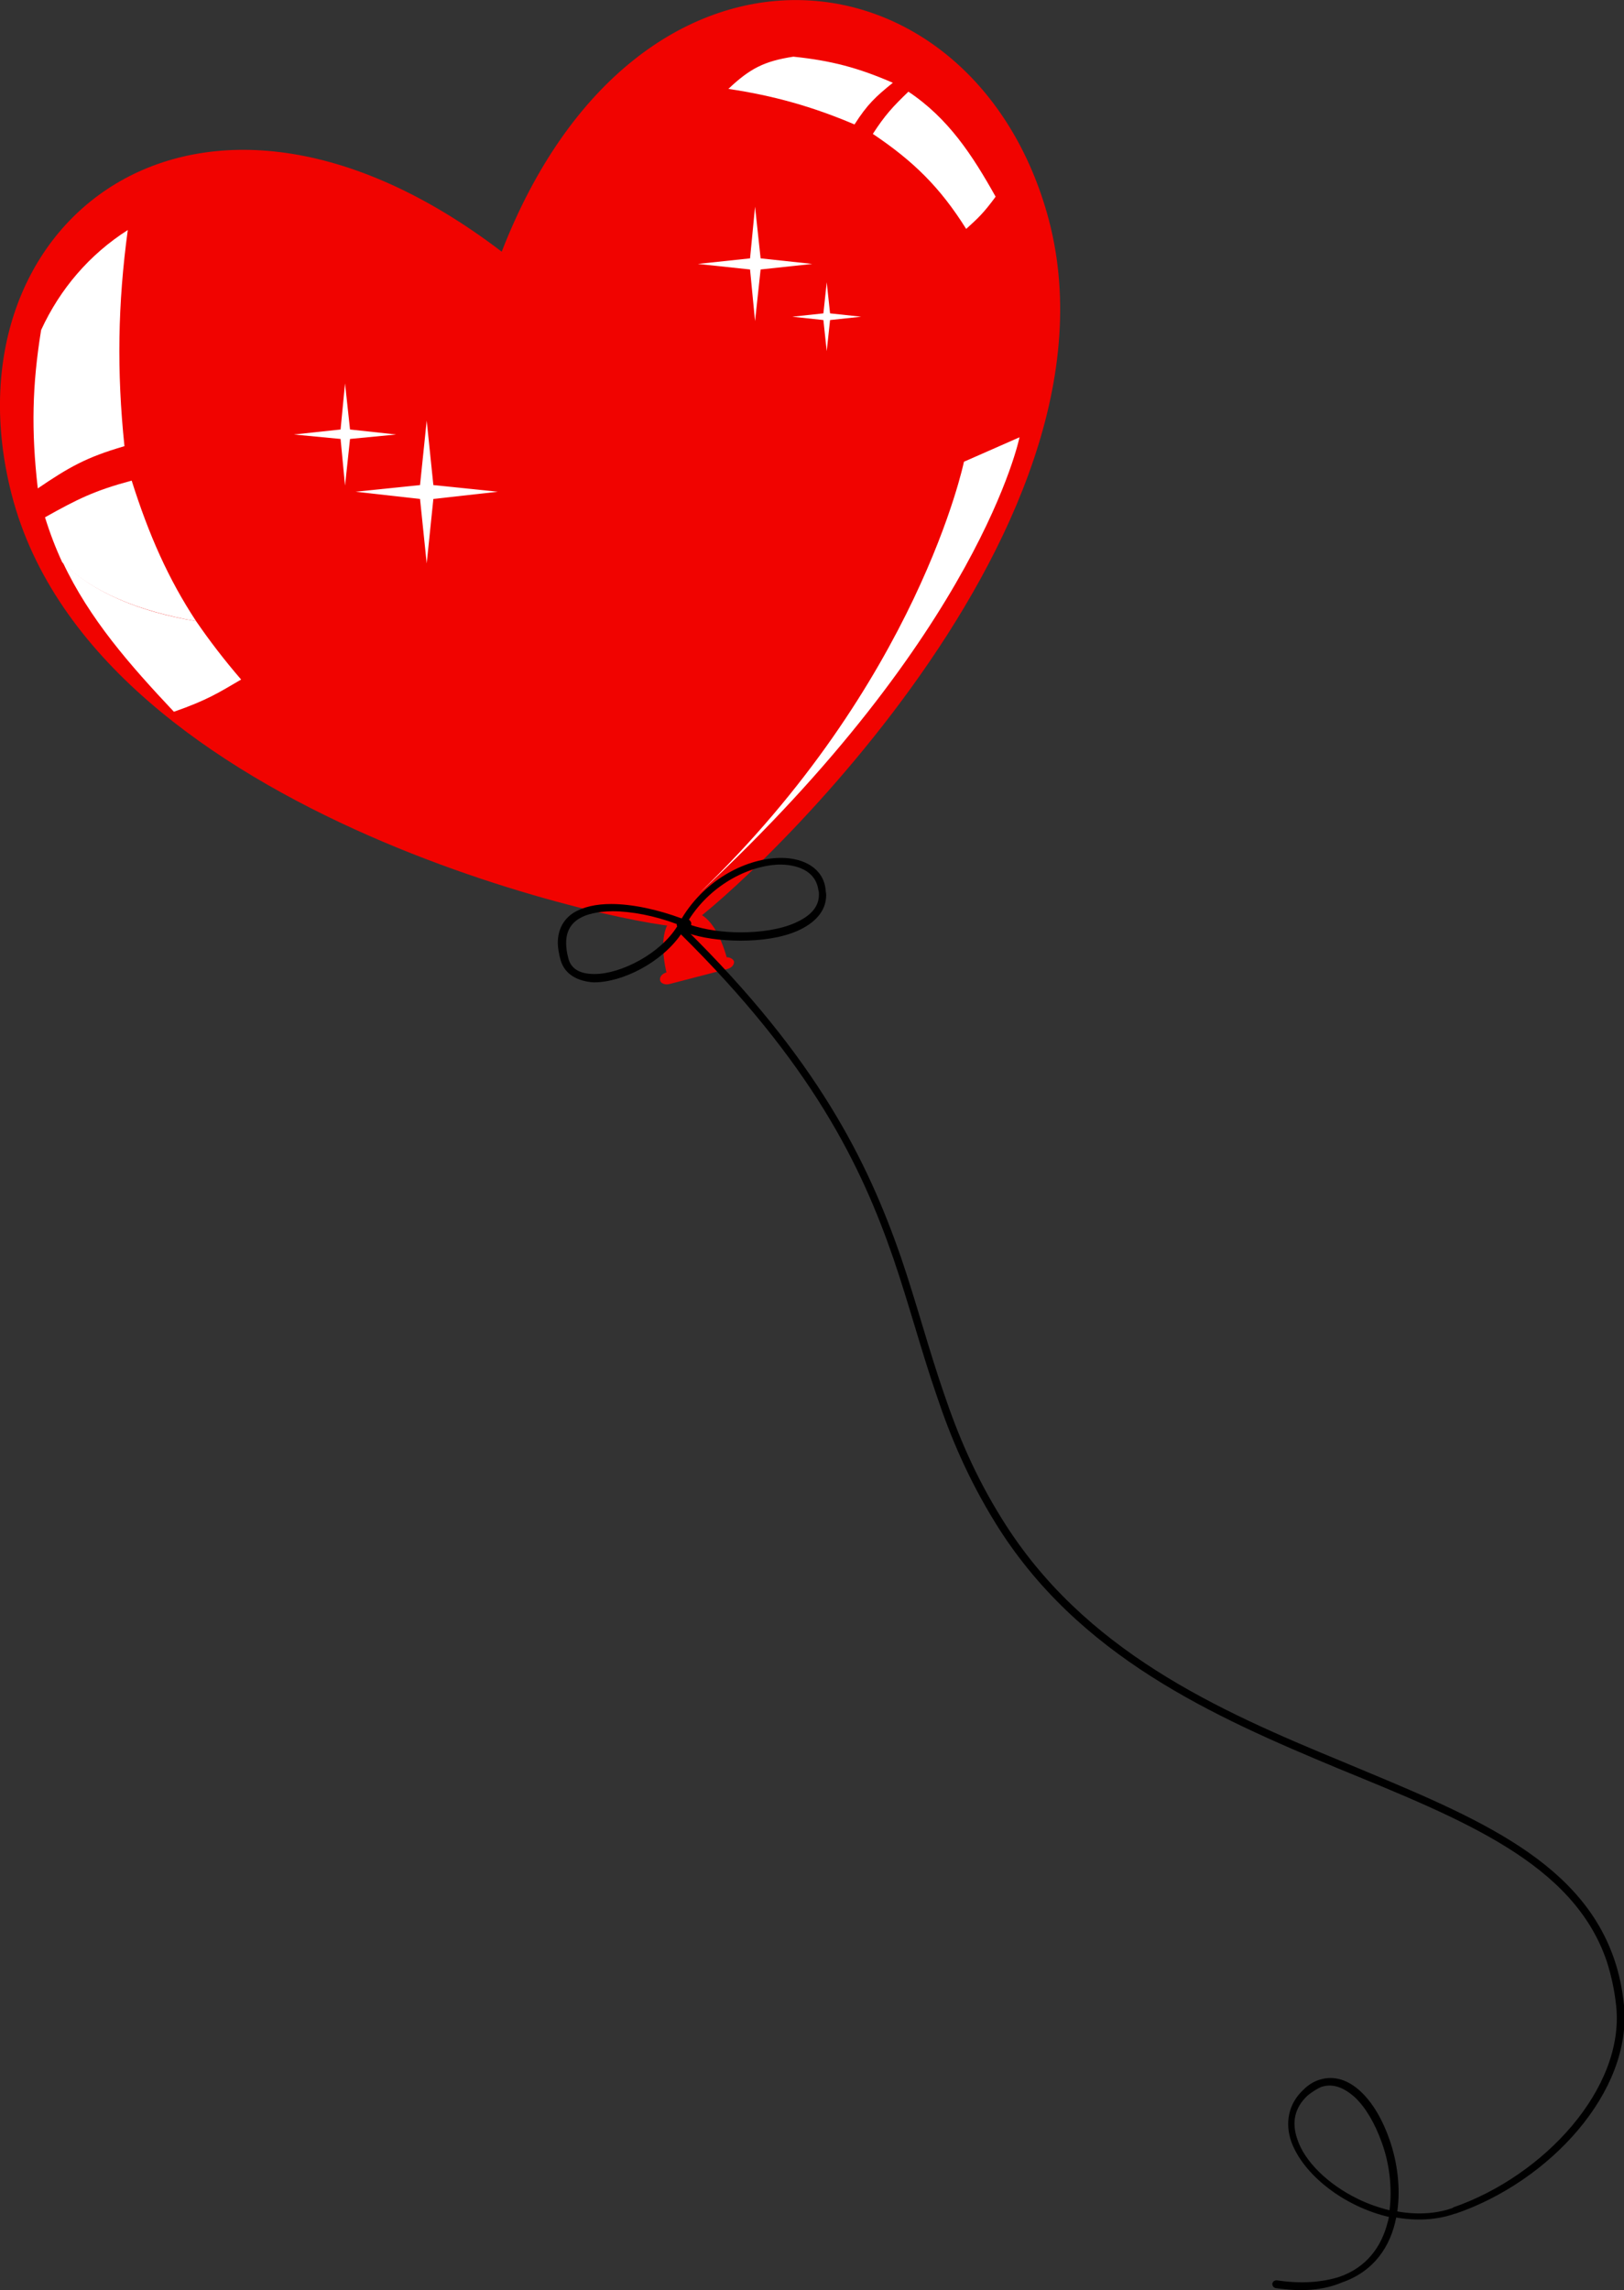<?xml version="1.0" encoding="utf-8"?>
<!-- Generator: Adobe Illustrator 21.0.1, SVG Export Plug-In . SVG Version: 6.00 Build 0)  -->
<svg version="1.2" baseProfile="tiny" xmlns="http://www.w3.org/2000/svg" xmlns:xlink="http://www.w3.org/1999/xlink" x="0px"
	 y="0px" width="292.3px" height="412.2px" viewBox="0 0 292.3 412.2" xml:space="preserve">
<rect x="0" y="0" width="292.3" height="412.2" fill="#333333" stroke="none"/>
<g id="Livello_1">
	<path fill="#F10300" d="M90.3,45.3C35.3,3.3-10.5,40.1,2.1,89c15.2,59,115.6,78.7,121.3,77.8c4.8-1.9,81.9-70.1,65-128.6
		C174.4-10.3,114.7-17.5,90.3,45.3z"/>
	<path fill="#F10300" d="M124.8,164.1c-0.6-0.1-1.6-1.5-2.2-1.3c-0.6,0.2-0.8,1.8-1.2,2.1c-3.9,2.9-1,11.8-1,11.8l10.8-2.8
		C131.2,174,129.5,164.9,124.8,164.1z"/>
	<path fill="#F10300" d="M132.1,173c0.1,0.6-0.4,1.2-1.2,1.4l-10.4,2.7c-0.8,0.2-1.6-0.1-1.7-0.7l0,0c-0.1-0.6,0.4-1.2,1.2-1.4
		l10.5-2.7C131.2,172.2,131.9,172.5,132.1,173L132.1,173z"/>
</g>
<g id="Livello_2">
	<path d="M229.6,411.8c-0.4-0.1-0.6-0.4-0.6-0.8l0,0c0.1-0.4,0.4-0.6,0.8-0.6l0,0c4.6,0.7,8.3,0.3,11.2-0.6l0,0
		c5-1.7,7.7-5.5,8.8-10l0,0c0.1-0.2,0.1-0.5,0.2-0.8l0,0c-8.2-1.9-15.5-7.7-17.6-13.6l0,0c-1.1-3.2-0.6-6.7,2.2-9.3l0,0
		c0.9-0.9,1.9-1.5,2.9-1.8l0,0c5.4-1.7,10.2,3.8,12.6,10.8l0,0c1.4,4,2,8.6,1.4,12.9l0,0c3.3,0.6,6.8,0.5,9.9-0.6l0,0
		c0.1,0,0.1,0,0.1-0.1l0,0c16.5-5.7,30.9-21.5,29.4-36.2l0,0c-0.3-2.9-0.9-5.6-1.7-8.1l0,0c-6-17.7-25.9-25.5-48.3-34.7l0,0
		c-22.3-9.3-46.9-20.1-61.8-44.3l0,0c-4.8-7.8-8-15.3-10.5-22.8l0,0c-2.8-8.1-4.9-16.2-7.8-24.7l0,0c-5.8-16.8-14.7-35.1-38.4-58.5
		l0,0c-0.3-0.3-0.3-0.7,0-0.9l0,0c0.3-0.3,0.7-0.3,0.9,0l0,0c23.9,23.5,32.9,42.1,38.8,59l0,0c2.9,8.5,5,16.6,7.8,24.7l0,0
		c2.5,7.4,5.6,14.8,10.4,22.5l0,0c14.7,23.8,38.9,34.5,61.2,43.7l0,0c22.2,9.3,42.6,17,49,35.5l0,0c0.9,2.6,1.5,5.4,1.8,8.4l0,0
		c1.5,15.6-13.4,31.7-30.3,37.5l0,0c0,0-0.1,0-0.1,0l0,0c-3.4,1.2-7.1,1.3-10.6,0.7l0,0c-1,5.2-4,9.7-9.8,11.7l0,0
		C238.2,412.2,234.3,412.5,229.6,411.8L229.6,411.8z M235.4,377.1c-2.5,2.3-2.9,5-1.9,7.9l0,0c1.3,4,5.5,8.1,10.8,10.7l0,0
		c1.8,0.9,3.8,1.6,5.8,2.1l0,0c0.5-4,0-8.4-1.4-12.2l0,0c-1.2-3.4-2.9-6.3-4.8-8.1l0,0c-2-1.8-4-2.6-6.1-1.9l0,0
		C237.1,375.9,236.3,376.4,235.4,377.1L235.4,377.1z"/>
	<path d="M100.9,172.8L100.9,172.8c-0.3-1.1-0.5-2.2-0.5-3.1l0,0c0-2.5,1.1-4.3,2.8-5.4l0,0c1.8-1.1,4.1-1.6,6.8-1.6l0,0
		c3.8,0,8.4,1,12.7,2.6l0,0c4.4-7.3,12-10.9,17.9-10.9l0,0c4.1,0,7.6,1.9,8,5.7l0,0c0,0.3,0.1,0.7,0.1,1l0,0c0,3-2.2,5.1-5.1,6.4
		l0,0c-2.9,1.3-6.7,1.8-10.3,1.8l0,0c-3.6,0-7.1-0.5-9.6-1.4l0,0c-0.2,0.2-0.4,0.3-0.8,0.3l0,0c-0.1,0-0.2,0-0.3-0.1l0,0
		c-3.5,5.1-10.5,8.7-15.7,8.7l0,0c0,0-0.1,0-0.1,0l0,0C104.1,176.6,101.7,175.5,100.9,172.8L100.9,172.8z M107,175.3
		c4.8,0,11.9-3.7,14.9-8.6l0,0v0l0,0l0,0v0l0,0l0,0c0,0,0,0,0,0l0,0c-0.1-0.1-0.1-0.2-0.1-0.3l0,0l0,0c0,0,0,0,0,0l0,0c0,0,0,0,0,0
		l0,0c0-0.1,0-0.1,0-0.1l0,0c0,0,0,0,0,0l0,0c-4-1.5-8.2-2.3-11.6-2.3l0,0c-5.1,0.1-8.3,1.7-8.3,5.7l0,0c0,0.8,0.1,1.7,0.4,2.8l0,0
		l-0.6,0.2l0.6-0.2C102.8,174.4,104.4,175.3,107,175.3L107,175.3z M133.3,167.8c3.5,0,7.1-0.5,9.8-1.7l0,0c2.7-1.2,4.3-2.8,4.3-5.1
		l0,0c0-0.3,0-0.5-0.1-0.8l0,0c-0.4-3-3-4.5-6.7-4.6l0,0c-5.3,0-12.4,3.3-16.6,9.9l0,0c0,0,0.1,0.1,0.1,0.1l0,0
		c0.2,0.2,0.4,0.5,0.3,0.7l0,0c0,0.1,0,0.1,0,0.2l0,0C126.8,167.3,130,167.8,133.3,167.8L133.3,167.8z M121.7,166.4L121.7,166.4
		c0,0.1,0.1,0.2,0.1,0.3l0,0c0,0,0,0,0,0l0,0l0,0l0,0C121.8,166.6,121.7,166.5,121.7,166.4L121.7,166.4z"/>
</g>
<g id="Livello_3">
	<polygon fill="#FFFFFF" points="62.1,69 63,77.3 71.3,78.2 63,79 62.1,87.4 61.3,79 52.9,78.2 61.3,77.3 	"/>
	<polygon fill="#FFFFFF" points="148.8,50.8 149.4,56.4 155,57 149.4,57.6 148.8,63.2 148.2,57.6 142.6,57 148.2,56.4 	"/>
	<polygon fill="#FFFFFF" points="135.9,37.2 136.9,46.5 146.2,47.5 136.9,48.5 135.9,57.8 135,48.5 125.6,47.5 135,46.5 	"/>
	<polygon fill="#FFFFFF" points="76.8,75.7 78,87.3 89.6,88.5 78,89.8 76.8,101.4 75.6,89.8 64,88.5 75.6,87.3 	"/>
	<path fill="#FFFFFF" d="M183.5,78.7l-10,4.4c0,0-8.2,39.8-47.8,77.8C176.4,113.9,183.5,78.7,183.5,78.7L183.5,78.7z"/>
	<path fill="#FFFFFF" d="M142.8,10.2c-5.2,0.8-7.8,2.1-11.7,5.8c8.1,1.2,15.2,3.2,22.7,6.4c2.3-3.6,3.8-5,6.9-7.5
		C154.5,12.2,149.6,10.9,142.8,10.2L142.8,10.2z"/>
	<path fill="#FFFFFF" d="M163.5,16.5c-2.8,2.7-4.2,4.2-6.4,7.6c7.3,4.9,12.1,9.6,16.8,17.1c2.1-1.9,3.1-2.8,5.3-5.8
		C175,27.9,170.7,21.3,163.5,16.5L163.5,16.5z"/>
	<path fill="#FFFFFF" d="M23,41.4c-6.9,4.4-12.2,10.6-15.6,18c-1.6,9.9-1.8,18-0.6,28.5c5.6-3.8,8.7-5.6,15.6-7.6
		C21,66.8,21.2,54.7,23,41.4L23,41.4z"/>
	<path fill="#FFFFFF" d="M11.3,101.2c4.8,10.2,12,18.4,20,26.9c6-2.1,8-3.4,12.1-5.8c-3.1-3.6-5.7-7-8.1-10.5
		C25.1,110.1,16.7,106.6,11.3,101.2L11.3,101.2z"/>
	<path fill="#FFFFFF" d="M23.7,86.5C17,88.3,14,89.8,8.1,93.1c0.9,2.9,1.9,5.5,3.1,8.1c5.4,5.4,13.8,8.8,24.1,10.6
		C30.3,104.2,26.8,96.3,23.7,86.5L23.7,86.5z"/>
</g>
</svg>
